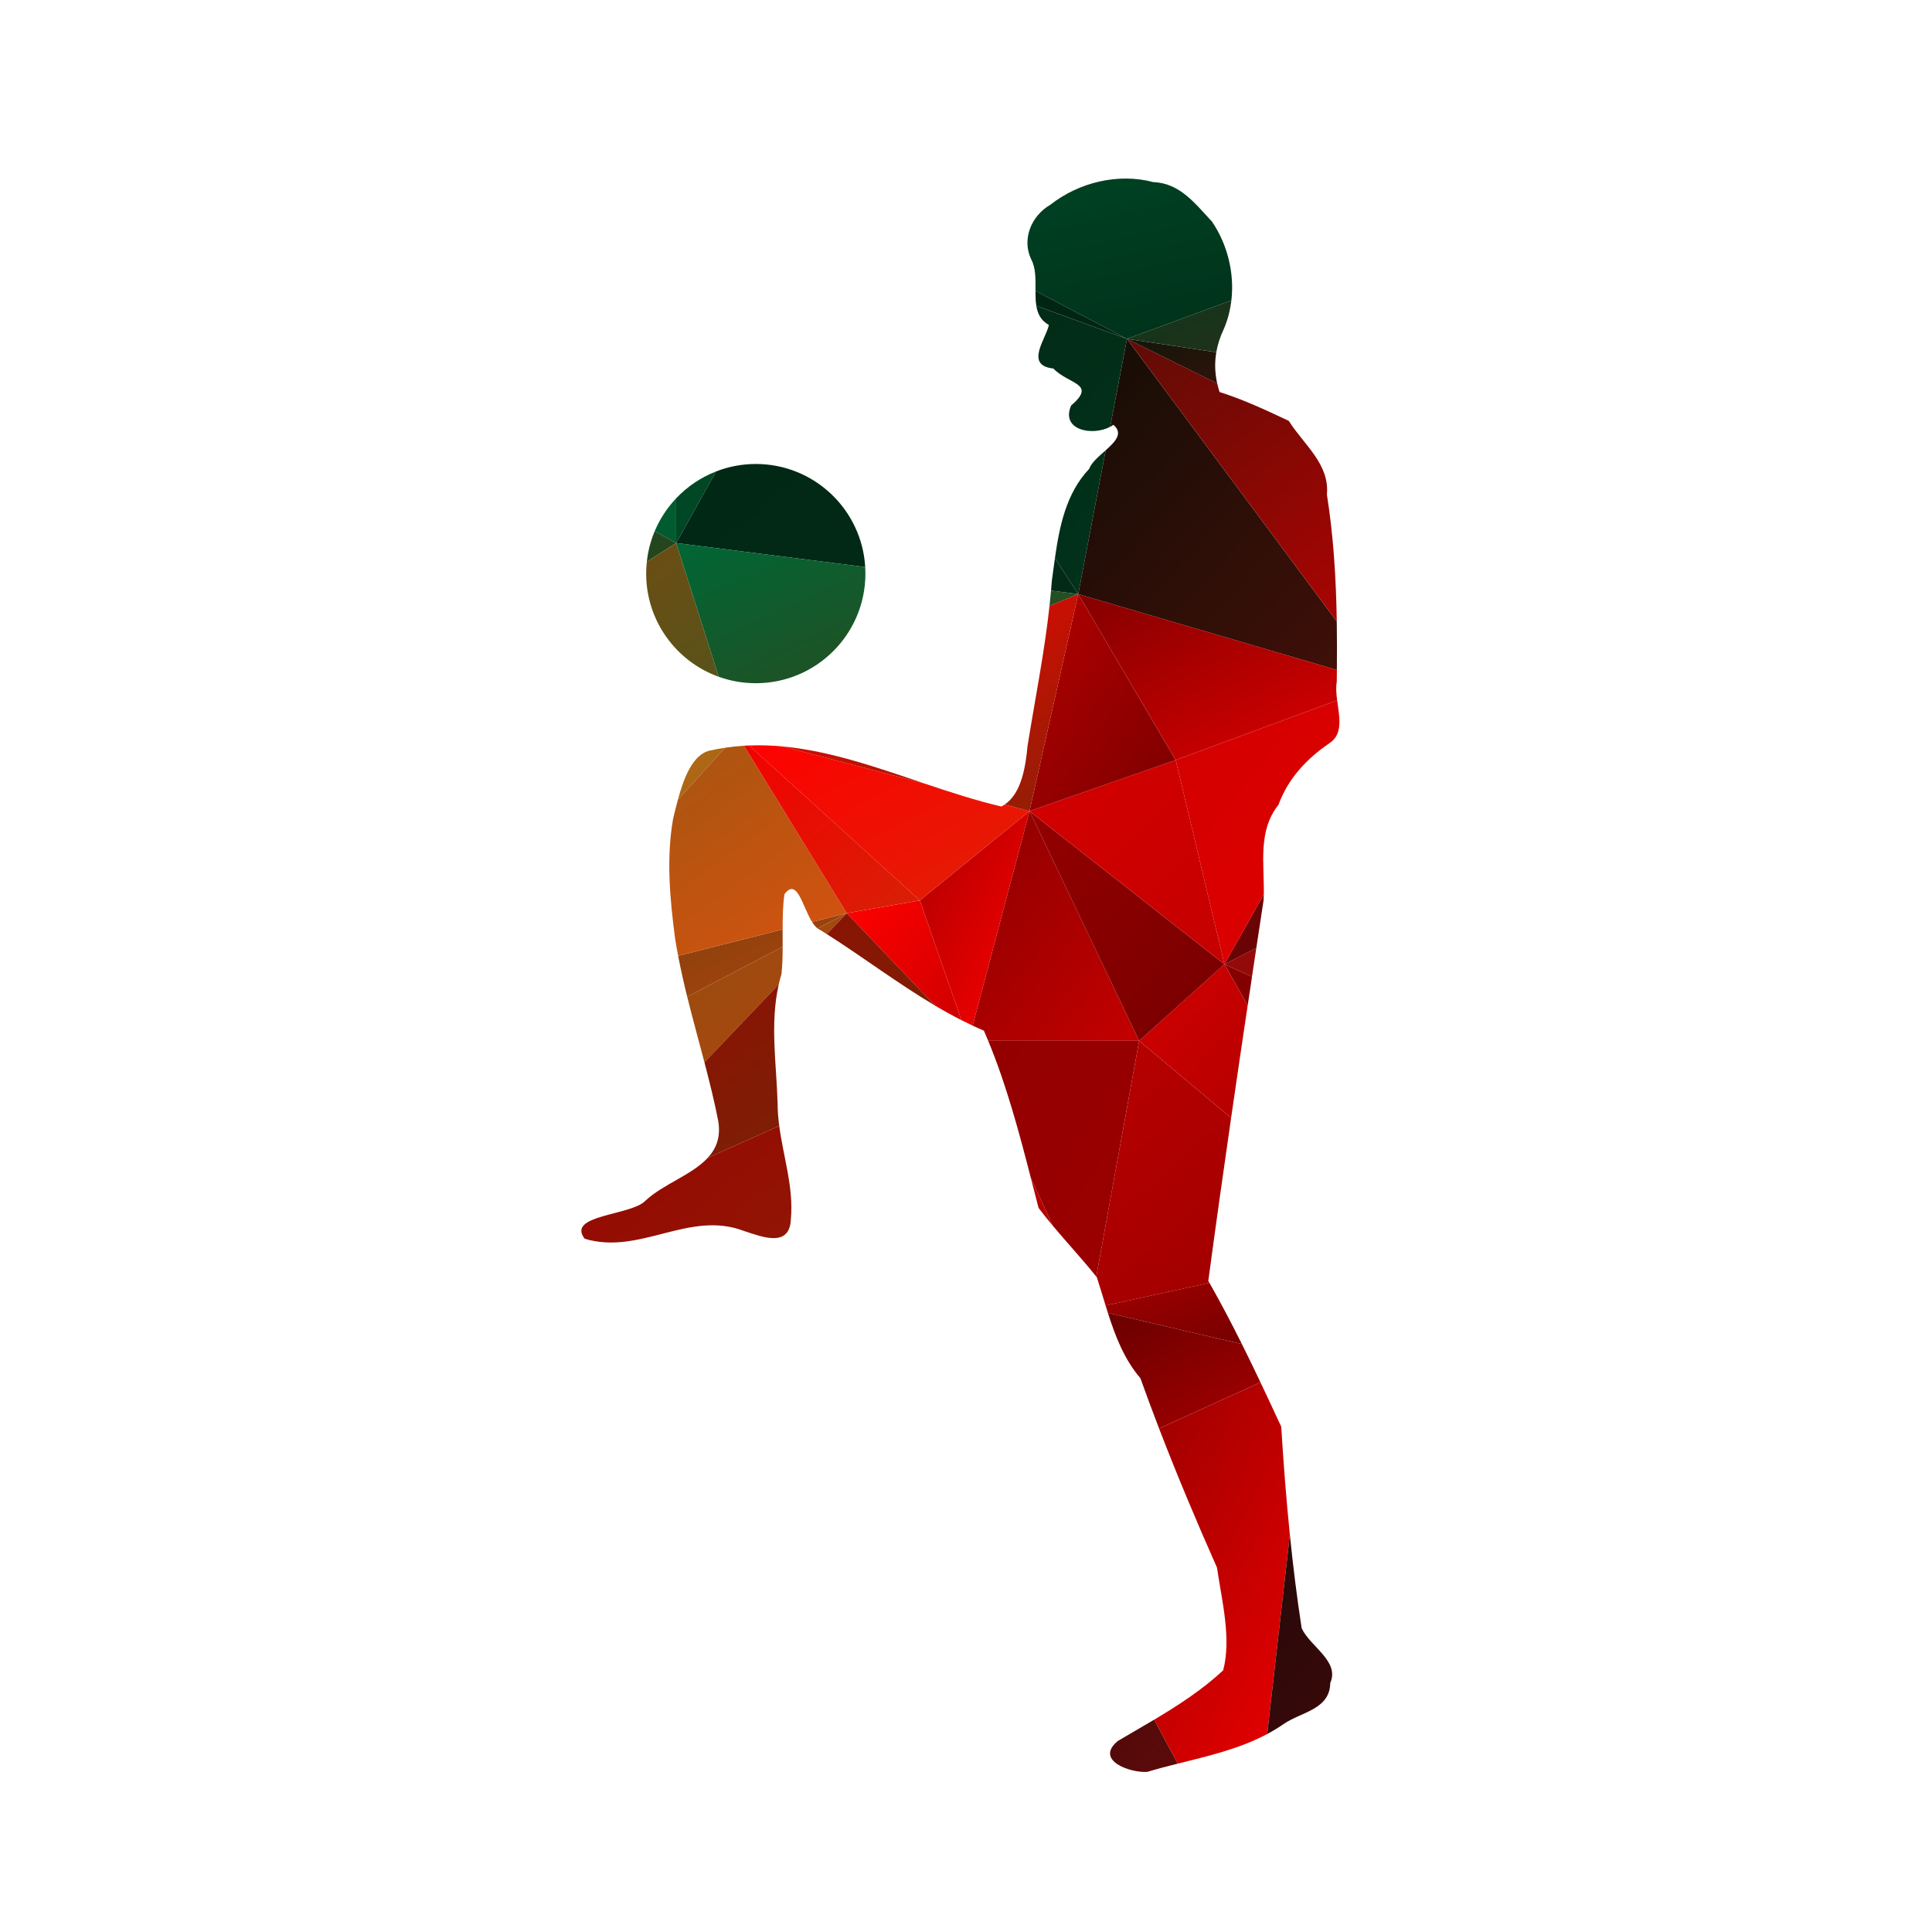 <?xml version="1.0" encoding="UTF-8"?>
<svg version="1.1" viewBox="0 0 800 800" xml:space="preserve" xmlns="http://www.w3.org/2000/svg"><defs><clipPath id="ax"><path d="m0 600h600v-600h-600z"/></clipPath><linearGradient id="aw" x2="1" gradientTransform="matrix(149.89 -134.51 149.89 134.51 345.7 338.69)" gradientUnits="userSpaceOnUse"><stop stop-color="#940c0c" offset="0"/><stop stop-color="#930404" offset="1"/></linearGradient><linearGradient id="av" x2="1" gradientTransform="matrix(150.66 -84.989 150.66 84.989 376.89 298.68)" gradientUnits="userSpaceOnUse"><stop stop-color="#800" offset="0"/><stop stop-color="#3c0404" offset="1"/></linearGradient><linearGradient id="au" x2="1" gradientTransform="matrix(261.9 -58.635 261.9 58.635 217.23 550.04)" gradientUnits="userSpaceOnUse"><stop stop-color="#004a27" offset="0"/><stop stop-color="#002a16" offset="1"/></linearGradient><linearGradient id="at" x2="1" gradientTransform="matrix(163.04 -65.991 163.04 65.991 352.88 496.03)" gradientUnits="userSpaceOnUse"><stop stop-color="#12160b" offset="0"/><stop stop-color="#a40603" offset="1"/></linearGradient><linearGradient id="as" x2="1" gradientTransform="matrix(160.76 -72.726 160.76 72.726 309.79 526.41)" gradientUnits="userSpaceOnUse"><stop stop-color="#003e21" offset="0"/><stop stop-color="#432111" offset="1"/></linearGradient><linearGradient id="ar" x2="1" gradientTransform="matrix(92.438 -34.664 92.438 34.664 328.18 208.88)" gradientUnits="userSpaceOnUse"><stop stop-color="#b20000" offset="0"/><stop stop-color="#5b0000" offset="1"/></linearGradient><linearGradient id="aq" x2="1" gradientTransform="matrix(46.418 -112.18 46.418 112.18 297.67 287.78)" gradientUnits="userSpaceOnUse"><stop stop-color="#ae0000" offset="0"/><stop stop-color="#b80000" offset="1"/></linearGradient><linearGradient id="ap" x2="1" gradientTransform="matrix(89.087 -162.68 89.087 162.68 331.38 197.92)" gradientUnits="userSpaceOnUse"><stop stop-color="#7f0000" offset="0"/><stop stop-color="#fd0000" offset="1"/></linearGradient><linearGradient id="ao" x2="1" gradientTransform="matrix(85.443 -124.28 85.443 124.28 301.2 133.62)" gradientUnits="userSpaceOnUse"><stop stop-color="#301010" offset="0"/><stop stop-color="#6f0606" offset="1"/></linearGradient><linearGradient id="an" x2="1" gradientTransform="matrix(88.16 -53.663 88.16 53.663 326.47 197.78)" gradientUnits="userSpaceOnUse"><stop stop-color="#5b0000" offset="0"/><stop stop-color="#be0000" offset="1"/></linearGradient><linearGradient id="am" x2="1" gradientTransform="matrix(77.209 -84.929 77.209 84.929 355.35 301.62)" gradientUnits="userSpaceOnUse"><stop stop-color="#d20000" offset="0"/><stop stop-color="#980000" offset="1"/></linearGradient><linearGradient id="al" x2="1" gradientTransform="matrix(54.519 -70.096 54.519 70.096 292.71 338.34)" gradientUnits="userSpaceOnUse"><stop stop-color="#8b0000" offset="0"/><stop stop-color="#c40000" offset="1"/></linearGradient><linearGradient id="ak" x2="1" gradientTransform="matrix(54.456 -81.685 54.456 81.685 311.07 292.13)" gradientUnits="userSpaceOnUse"><stop stop-color="#930000" offset="0"/><stop stop-color="#9c0000" offset="1"/></linearGradient><linearGradient id="aj" x2="1" gradientTransform="matrix(61.707 -69.42 61.707 69.42 317.03 345.11)" gradientUnits="userSpaceOnUse"><stop stop-color="#940000" offset="0"/><stop stop-color="#700" offset="1"/></linearGradient><linearGradient id="ai" x2="1" gradientTransform="matrix(92.897 -81.285 92.897 81.285 320.32 261.07)" gradientUnits="userSpaceOnUse"><stop stop-color="#b90000" offset="0"/><stop stop-color="#980000" offset="1"/></linearGradient><linearGradient id="ah" x2="1" gradientTransform="matrix(35 -70.001 35 70.001 289.5 355.18)" gradientUnits="userSpaceOnUse"><stop stop-color="#ae0000" offset="0"/><stop stop-color="#f00" offset="1"/></linearGradient><linearGradient id="ag" x2="1" gradientTransform="matrix(116.24 -58.122 116.24 58.122 232.29 552.24)" gradientUnits="userSpaceOnUse"><stop stop-color="#002714" offset="0"/><stop stop-color="#002513" offset="1"/></linearGradient><linearGradient id="af" x2="1" gradientTransform="matrix(89.316 -108.73 89.316 108.73 264.71 528.66)" gradientUnits="userSpaceOnUse"><stop stop-color="#052614" offset="0"/><stop stop-color="#00331b" offset="1"/></linearGradient><linearGradient id="ae" x2="1" gradientTransform="matrix(89.317 -108.73 89.317 108.73 283.88 551.98)" gradientUnits="userSpaceOnUse"><stop stop-color="#052614" offset="0"/><stop stop-color="#00331b" offset="1"/></linearGradient><linearGradient id="ad" x2="1" gradientTransform="matrix(141.5 -84.133 141.5 84.133 318.95 351.62)" gradientUnits="userSpaceOnUse"><stop stop-color="#760000" offset="0"/><stop stop-color="#5e0808" offset="1"/></linearGradient><linearGradient id="ac" x2="1" gradientTransform="matrix(97.067 -104.83 97.067 104.83 320.16 479.36)" gradientUnits="userSpaceOnUse"><stop stop-color="#140d06" offset="0"/><stop stop-color="#431008" offset="1"/></linearGradient><linearGradient id="ab" x2="1" gradientTransform="matrix(138.75 -104.06 138.75 104.06 341.19 488.22)" gradientUnits="userSpaceOnUse"><stop stop-color="#600c06" offset="0"/><stop stop-color="#ce0000" offset="1"/></linearGradient><linearGradient id="aa" x2="1" gradientTransform="matrix(145.71 -161.05 145.71 161.05 353.84 140.29)" gradientUnits="userSpaceOnUse"><stop stop-color="#170909" offset="0"/><stop stop-color="#650808" offset="1"/></linearGradient><linearGradient id="z" x2="1" gradientTransform="matrix(73.088 -73.088 73.088 73.088 139.69 507.24)" gradientUnits="userSpaceOnUse"><stop stop-color="#006636" offset="0"/><stop stop-color="#005b30" offset="1"/></linearGradient><linearGradient id="y" x2="1" gradientTransform="matrix(55.502 -95.147 55.502 95.147 188.62 489.86)" gradientUnits="userSpaceOnUse"><stop stop-color="#004323" offset="0"/><stop stop-color="#004b27" offset="1"/></linearGradient><linearGradient id="x" x2="1" gradientTransform="matrix(128.66 -109.17 128.66 109.17 169.69 493.71)" gradientUnits="userSpaceOnUse"><stop stop-color="#002714" offset="0"/><stop stop-color="#032a16" offset="1"/></linearGradient><linearGradient id="w" x2="1" gradientTransform="matrix(128.66 -109.17 128.66 109.17 205.93 524.47)" gradientUnits="userSpaceOnUse"><stop stop-color="#002714" offset="0"/><stop stop-color="#032a16" offset="1"/></linearGradient><linearGradient id="v" x2="1" gradientTransform="matrix(66.649 -86.251 66.649 86.251 363.77 385.76)" gradientUnits="userSpaceOnUse"><stop stop-color="#d20000" offset="0"/><stop stop-color="#e20000" offset="1"/></linearGradient><linearGradient id="u" x2="1" gradientTransform="matrix(61.79 -61.79 61.79 61.79 327.41 371.25)" gradientUnits="userSpaceOnUse"><stop stop-color="#d40000" offset="0"/><stop stop-color="#c50000" offset="1"/></linearGradient><linearGradient id="t" x2="1" gradientTransform="matrix(46.57 -65.974 46.57 65.974 311.5 404.4)" gradientUnits="userSpaceOnUse"><stop stop-color="#b40000" offset="0"/><stop stop-color="#7b0000" offset="1"/></linearGradient><linearGradient id="s" x2="1" gradientTransform="matrix(96.196 -50.022 96.196 50.022 326.48 411.2)" gradientUnits="userSpaceOnUse"><stop stop-color="#840000" offset="0"/><stop stop-color="#e20000" offset="1"/></linearGradient><linearGradient id="r" x2="1" gradientTransform="matrix(114.03 -51.115 114.03 51.115 203.53 338.76)" gradientUnits="userSpaceOnUse"><stop stop-color="#70420d" offset="0"/><stop stop-color="#c6430d" offset="1"/></linearGradient><linearGradient id="q" x2="1" gradientTransform="matrix(114.04 -51.119 114.04 51.119 173.76 325.43)" gradientUnits="userSpaceOnUse"><stop stop-color="#70420d" offset="0"/><stop stop-color="#c6430d" offset="1"/></linearGradient><linearGradient id="p" x2="1" gradientTransform="matrix(38.703 -42.574 38.703 42.574 267.84 325.65)" gradientUnits="userSpaceOnUse"><stop stop-color="#f00" offset="0"/><stop stop-color="#c90000" offset="1"/></linearGradient><linearGradient id="o" x2="1" gradientTransform="matrix(73.012 -80.698 73.012 80.698 152.55 487.05)" gradientUnits="userSpaceOnUse"><stop stop-color="#003f21" offset="0"/><stop stop-color="#33491c" offset="1"/></linearGradient><linearGradient id="n" x2="1" gradientTransform="matrix(102.72 -98.772 102.72 98.773 183.15 334.14)" gradientUnits="userSpaceOnUse"><stop stop-color="#8c5311" offset="0"/><stop stop-color="#bb3d0c" offset="1"/></linearGradient><linearGradient id="m" x2="1" gradientTransform="matrix(102.74 -98.789 102.74 98.789 210.4 360.36)" gradientUnits="userSpaceOnUse"><stop stop-color="#8c5311" offset="0"/><stop stop-color="#bb3d0c" offset="1"/></linearGradient><linearGradient id="l" x2="1" gradientTransform="matrix(136.14 -97.246 136.14 97.246 163.93 315.17)" gradientUnits="userSpaceOnUse"><stop stop-color="#970801" offset="0"/><stop stop-color="#6f2b08" offset="1"/></linearGradient><linearGradient id="k" x2="1" gradientTransform="matrix(136.14 -97.242 136.14 97.242 210.59 348.47)" gradientUnits="userSpaceOnUse"><stop stop-color="#970801" offset="0"/><stop stop-color="#6f2b08" offset="1"/></linearGradient><linearGradient id="j" x2="1" gradientTransform="matrix(134.6 -111.52 134.6 111.52 164.7 271.98)" gradientUnits="userSpaceOnUse"><stop stop-color="#9a0000" offset="0"/><stop stop-color="#892607" offset="1"/></linearGradient><linearGradient id="i" x2="1" gradientTransform="matrix(88.389 -96.075 88.389 96.075 167.03 415.15)" gradientUnits="userSpaceOnUse"><stop stop-color="#c87718" offset="0"/><stop stop-color="#975a12" offset="1"/></linearGradient><linearGradient id="h" x2="1" gradientTransform="matrix(87.92 -57.339 87.92 57.339 164.16 444.37)" gradientUnits="userSpaceOnUse"><stop stop-color="#774a0f" offset="0"/><stop stop-color="#52551c" offset="1"/></linearGradient><linearGradient id="g" x2="1" gradientTransform="matrix(113.31 -82.055 113.31 82.055 160.92 379.32)" gradientUnits="userSpaceOnUse"><stop stop-color="#935711" offset="0"/><stop stop-color="#dd5110" offset="1"/></linearGradient><linearGradient id="f" x2="1" gradientTransform="matrix(126.16 -57.344 126.16 57.344 250.77 449.98)" gradientUnits="userSpaceOnUse"><stop stop-color="#006635" offset="0"/><stop stop-color="#394118" offset="1"/></linearGradient><linearGradient id="e" x2="1" gradientTransform="matrix(126.14 -57.337 126.14 57.337 201.08 427.39)" gradientUnits="userSpaceOnUse"><stop stop-color="#006635" offset="0"/><stop stop-color="#394118" offset="1"/></linearGradient><linearGradient id="d" x2="1" gradientTransform="matrix(58.071 -54.199 58.071 54.199 223.01 366.42)" gradientUnits="userSpaceOnUse"><stop stop-color="#f30000" offset="0"/><stop stop-color="#d82006" offset="1"/></linearGradient><linearGradient id="c" x2="1" gradientTransform="matrix(93.49 -50.641 93.49 50.641 231.09 373.15)" gradientUnits="userSpaceOnUse"><stop stop-color="#f00" offset="0"/><stop stop-color="#df2006" offset="1"/></linearGradient><linearGradient id="b" x2="1" gradientTransform="matrix(107.44 -65.234 107.44 65.234 250.49 427.22)" gradientUnits="userSpaceOnUse"><stop stop-color="#fe0000" offset="0"/><stop stop-color="#8d2006" offset="1"/></linearGradient><linearGradient id="a" x2="1" gradientTransform="matrix(107.44 -65.234 107.44 65.234 204.56 399.35)" gradientUnits="userSpaceOnUse"><stop stop-color="#fe0000" offset="0"/><stop stop-color="#8d2006" offset="1"/></linearGradient></defs><g transform="matrix(1.333 0 0 -1.333 0 800)"><g clip-path="url(#ax)"><path d="m388.91 296.72c0.45 2.986 0.899 5.972 1.351 8.957l-9.909-5.05z" fill="url(#aw)"/><path d="m387.58 287.82c0.444 2.966 0.891 5.931 1.337 8.894l-8.558 3.907z" fill="url(#av)"/><path d="m382.51 506.83c1.004 8.547-1.248 17.471-6.03 24.491-5.204 5.544-9.913 11.943-18.191 12.254-10.924 2.913-23.187-0.077-32.032-7.045-5.914-3.427-8.952-10.744-5.89-17.016 1.459-2.747 1.301-6.298 1.291-9.734l28.421-14.886z" fill="url(#au)"/><path d="m378.11 481.02c-0.734 3.282-0.826 6.521-0.281 9.715l-27.754 4.153z" fill="url(#at)"/><path d="m377.83 490.74c0.413 2.416 1.188 4.807 2.322 7.174 1.226 2.854 1.997 5.86 2.355 8.915l-32.431-11.936z" fill="url(#as)"/><path d="m375.69 201.65-32.253-7.039c0.236-0.765 0.473-1.531 0.715-2.292l41.627-9.689c-3.202 6.419-6.532 12.777-10.089 19.02" fill="url(#ar)"/><path d="m322.62 224.92c1.38-1.838 2.829-3.638 4.313-5.411l-6.744 14.835c0.81-3.143 1.615-6.285 2.431-9.424" fill="url(#aq)"/><path d="m398 156.96c-2.134 4.605-4.276 9.205-6.45 13.786l-31.496-14.344c5.616-14.599 11.693-29.023 17.987-43.214 1.515-10.403 4.53-21.968 1.918-31.911-6.494-6.036-13.869-10.816-21.431-15.326l7.333-13.653c9.534 2.391 19.145 4.589 27.784 9.2l7.033 61.886c-1.134 11.169-1.99 22.373-2.678 33.576" fill="url(#ap)"/><path d="m347.22 59.327c-7.306-6.059 3.957-9.962 9.161-9.586 3.123 0.942 6.294 1.761 9.473 2.56l-7.333 13.653c-3.749-2.233-7.543-4.405-11.301-6.627" fill="url(#ao)"/><path d="m385.78 182.63-41.627 9.689c2.313-7.278 5.041-14.355 10.107-20.316 1.863-5.219 3.8-10.416 5.792-15.594l31.496 14.344c-1.887 3.978-3.805 7.939-5.768 11.877" fill="url(#an)"/><path d="m353.86 276.84 28.568-23.941c1.686 11.647 3.403 23.291 5.145 34.927l-7.221 12.801z" fill="url(#am)"/><path d="m319.8 348.2-17.673-66.647c1.157-0.541 2.325-1.064 3.505-1.565 0.457-1.047 0.902-2.097 1.338-3.152h46.893z" fill="url(#al)"/><path d="m306.97 276.84c5.677-13.75 9.513-28.109 13.223-42.494l6.744-14.835c4.503-5.39 9.333-10.557 13.606-15.923l13.32 73.252z" fill="url(#ak)"/><path d="m319.8 348.2 34.063-71.364 26.492 23.787z" fill="url(#aj)"/><path d="m375.34 202.26c2.269 16.887 4.645 33.763 7.087 50.63l-28.568 23.941-13.32-73.252c0.059-0.074 0.121-0.147 0.18-0.221 0.952-2.896 1.816-5.833 2.714-8.756l32.253 7.039c-0.118 0.206-0.229 0.413-0.346 0.619" fill="url(#ai)"/><path d="m285.74 320.45 12.912-37.195c1.149-0.584 2.308-1.151 3.478-1.699l17.673 66.647z" fill="url(#ah)"/><path d="m321.66 509.78c-3e-3 -1.599 0.028-3.172 0.266-4.628l28.155-10.258z" fill="url(#ag)"/><path d="m343.47 460.28c-2.11-1.888-4.439-3.809-5.145-5.793-7.117-7.534-9.195-17.682-10.625-27.711l7.239-11.174z" fill="url(#af)"/><path d="m321.92 505.15c0.406-2.467 1.414-4.598 3.896-5.937-0.849-4.306-7.652-12.573 1.379-13.53 4.873-5.044 13.593-4.588 5.524-11.515-3.292-7.704 6.683-9.535 12.139-6.597l5.217 27.321z" fill="url(#ae)"/><path d="m390.26 305.67c0.751 4.955 1.506 9.91 2.261 14.864 0.03 0.585 0.047 1.172 0.057 1.761l-12.227-21.675z" fill="url(#ad)"/><path d="m415.28 392.03c0.047 5.031 0.048 10.058-0.032 15.082l-65.172 87.776-5.217-27.321c0.354 0.19 0.689 0.4 0.998 0.629 3.15-2.633 0.6-5.245-2.389-7.922l-8.531-44.678z" fill="url(#ac)"/><path d="m415.25 407.12c-0.21 13.177-0.989 26.32-3.063 39.392 0.894 9.531-7.223 15.527-11.845 22.896-7.03 3.321-14.07 6.617-21.498 8.957-0.292 0.891-0.533 1.779-0.731 2.663l-28.035 13.868z" fill="url(#ab)"/><path d="m400.68 123.39-7.033-61.886c1.778 0.949 3.517 1.999 5.204 3.175 5.535 3.72 14.274 4.477 14.376 12.692 3.005 6.729-6.24 11.264-8.88 16.979-1.486 9.637-2.681 19.325-3.667 29.04" fill="url(#aa)"/><path d="m210.04 445.36c-2.797-2.957-5.074-6.408-6.673-10.219l6.673-3.679z" fill="url(#z)"/><path d="m222.43 453.7c-4.736-1.845-8.955-4.716-12.386-8.344v-13.898z" fill="url(#y)"/><path d="m234.78 456.02c-4.358 0-8.52-0.827-12.35-2.319l-12.386-22.242 58.724-7.457c-1.054 17.86-15.863 32.018-33.988 32.018" fill="url(#x)"/><path d="m327.7 426.77c-0.338-2.36-0.638-4.714-0.959-7.025-0.076-1.027-0.16-2.053-0.25-3.078l8.448-1.071z" fill="url(#w)"/><path d="m380.36 300.62 12.227 21.675c0.166 9.601-1.9 19.746 4.526 27.814 3.035 8.186 8.671 14.264 15.797 19.134 4.42 2.848 3.132 8.238 2.462 13.353l-50.15-18.541z" fill="url(#v)"/><path d="m365.22 364.06-45.417-15.858 60.555-47.577z" fill="url(#u)"/><path d="m334.94 415.6-15.139-67.399 45.417 15.858z" fill="url(#t)"/><path d="m365.22 364.06 50.15 18.541c-0.262 1.999-0.43 3.956-0.126 5.702 0.016 1.244 0.029 2.489 0.041 3.732l-80.343 23.566z" fill="url(#s)"/><path d="m252.26 313.76c0.526-0.838 1.095-1.542 1.725-2.014l9.046 4.737z" fill="url(#r)"/><path d="m213.47 290.52 29.653 15.531c5e-3 1.8-0.011 3.602-0.013 5.391l-32.456-8.207c0.816-4.262 1.773-8.498 2.816-12.715" fill="url(#q)"/><path d="m263.03 316.48 27.377-28.677c2.701-1.602 5.444-3.13 8.244-4.553l-12.912 37.195z" fill="url(#p)"/><path d="m203.37 435.14c-1.251-2.981-2.089-6.177-2.445-9.516l9.118 5.837z" fill="url(#o)"/><path d="m218.82 270.17 23.091 24.189c0.243 1.071 0.522 2.139 0.845 3.206 0.292 2.771 0.36 5.627 0.37 8.492l-29.653-15.531c1.685-6.811 3.569-13.579 5.347-20.356" fill="url(#n)"/><path d="m253.98 311.74c0.235-0.177 0.478-0.322 0.731-0.429 0.707-0.438 1.411-0.883 2.114-1.329l6.201 6.495z" fill="url(#m)"/><path d="m223.11 251.92c0.846-5.042-0.648-8.617-3.303-11.479l22.247 9.989c-0.299 2.266-0.49 4.54-0.495 6.826-0.35 12.4-2.424 24.921 0.349 37.104l-23.091-24.189c1.591-6.064 3.097-12.135 4.293-18.251" fill="url(#l)"/><path d="m256.83 309.99c11.286-7.179 22.058-15.352 33.578-22.182l-27.377 28.677z" fill="url(#k)"/><path d="m200.45 227.13c-4.452-4.609-24.654-4.309-18.813-11.779h5e-3c17.196-5.2 32.43 8.986 49.505 2.398 5.549-1.797 14.25-5.351 14.532 3.815 0.885 9.654-2.348 19.187-3.622 28.864l-22.247-9.989c-4.933-5.316-13.885-8.16-19.36-13.309" fill="url(#j)"/><path d="m220.48 366.99c-5.35-1.212-8.117-8.684-9.894-15.221l14.65 16.113c-1.581-0.237-3.166-0.53-4.756-0.892" fill="url(#i)"/><path d="m200.92 425.62c-0.128-1.202-0.197-2.419-0.197-3.654 0-14.765 9.396-27.33 22.534-32.051l-13.219 41.542z" fill="url(#h)"/><path d="m231.11 368.5c-1.952-0.121-3.909-0.324-5.873-0.62l-14.65-16.113c-0.579-2.129-1.053-4.161-1.476-5.844-2.194-12.239-1.01-25.26 0.641-37.582 0.272-1.706 0.581-3.406 0.905-5.102l32.456 8.207c-5e-3 3.78 0.06 7.492 0.575 10.959 3.941 5.238 5.57-3.863 8.574-8.646l10.771 2.723z" fill="url(#g)"/><path d="m326.49 416.67c-0.138-1.583-0.301-3.164-0.473-4.743l8.921 3.672z" fill="url(#f)"/><path d="m223.26 389.92c3.598-1.293 7.474-2.001 11.517-2.001 18.808 0 34.053 15.244 34.053 34.052 0 0.683-0.025 1.36-0.065 2.034l-58.724 7.457z" fill="url(#e)"/><path d="m285.74 320.45-53.02 48.134c-0.536-0.02-1.073-0.047-1.612-0.081l31.923-52.018z" fill="url(#d)"/><path d="m319.8 348.2-7.729 2.023c-0.325-0.219-0.664-0.421-1.021-0.6-7.869 1.837-15.703 4.391-23.539 7.032l-44.362 11.617c-3.462 0.327-6.938 0.447-10.432 0.309l53.02-48.134z" fill="url(#c)"/><path d="m334.94 415.6-8.921-3.672c-1.597-14.611-4.498-28.997-6.831-43.506-0.585-6.28-1.82-14.647-7.116-18.198l7.729-2.023z" fill="url(#b)"/><path d="m243.15 368.27 44.362-11.617c-14.693 4.952-29.395 10.207-44.362 11.617" fill="url(#a)"/></g></g></svg>
